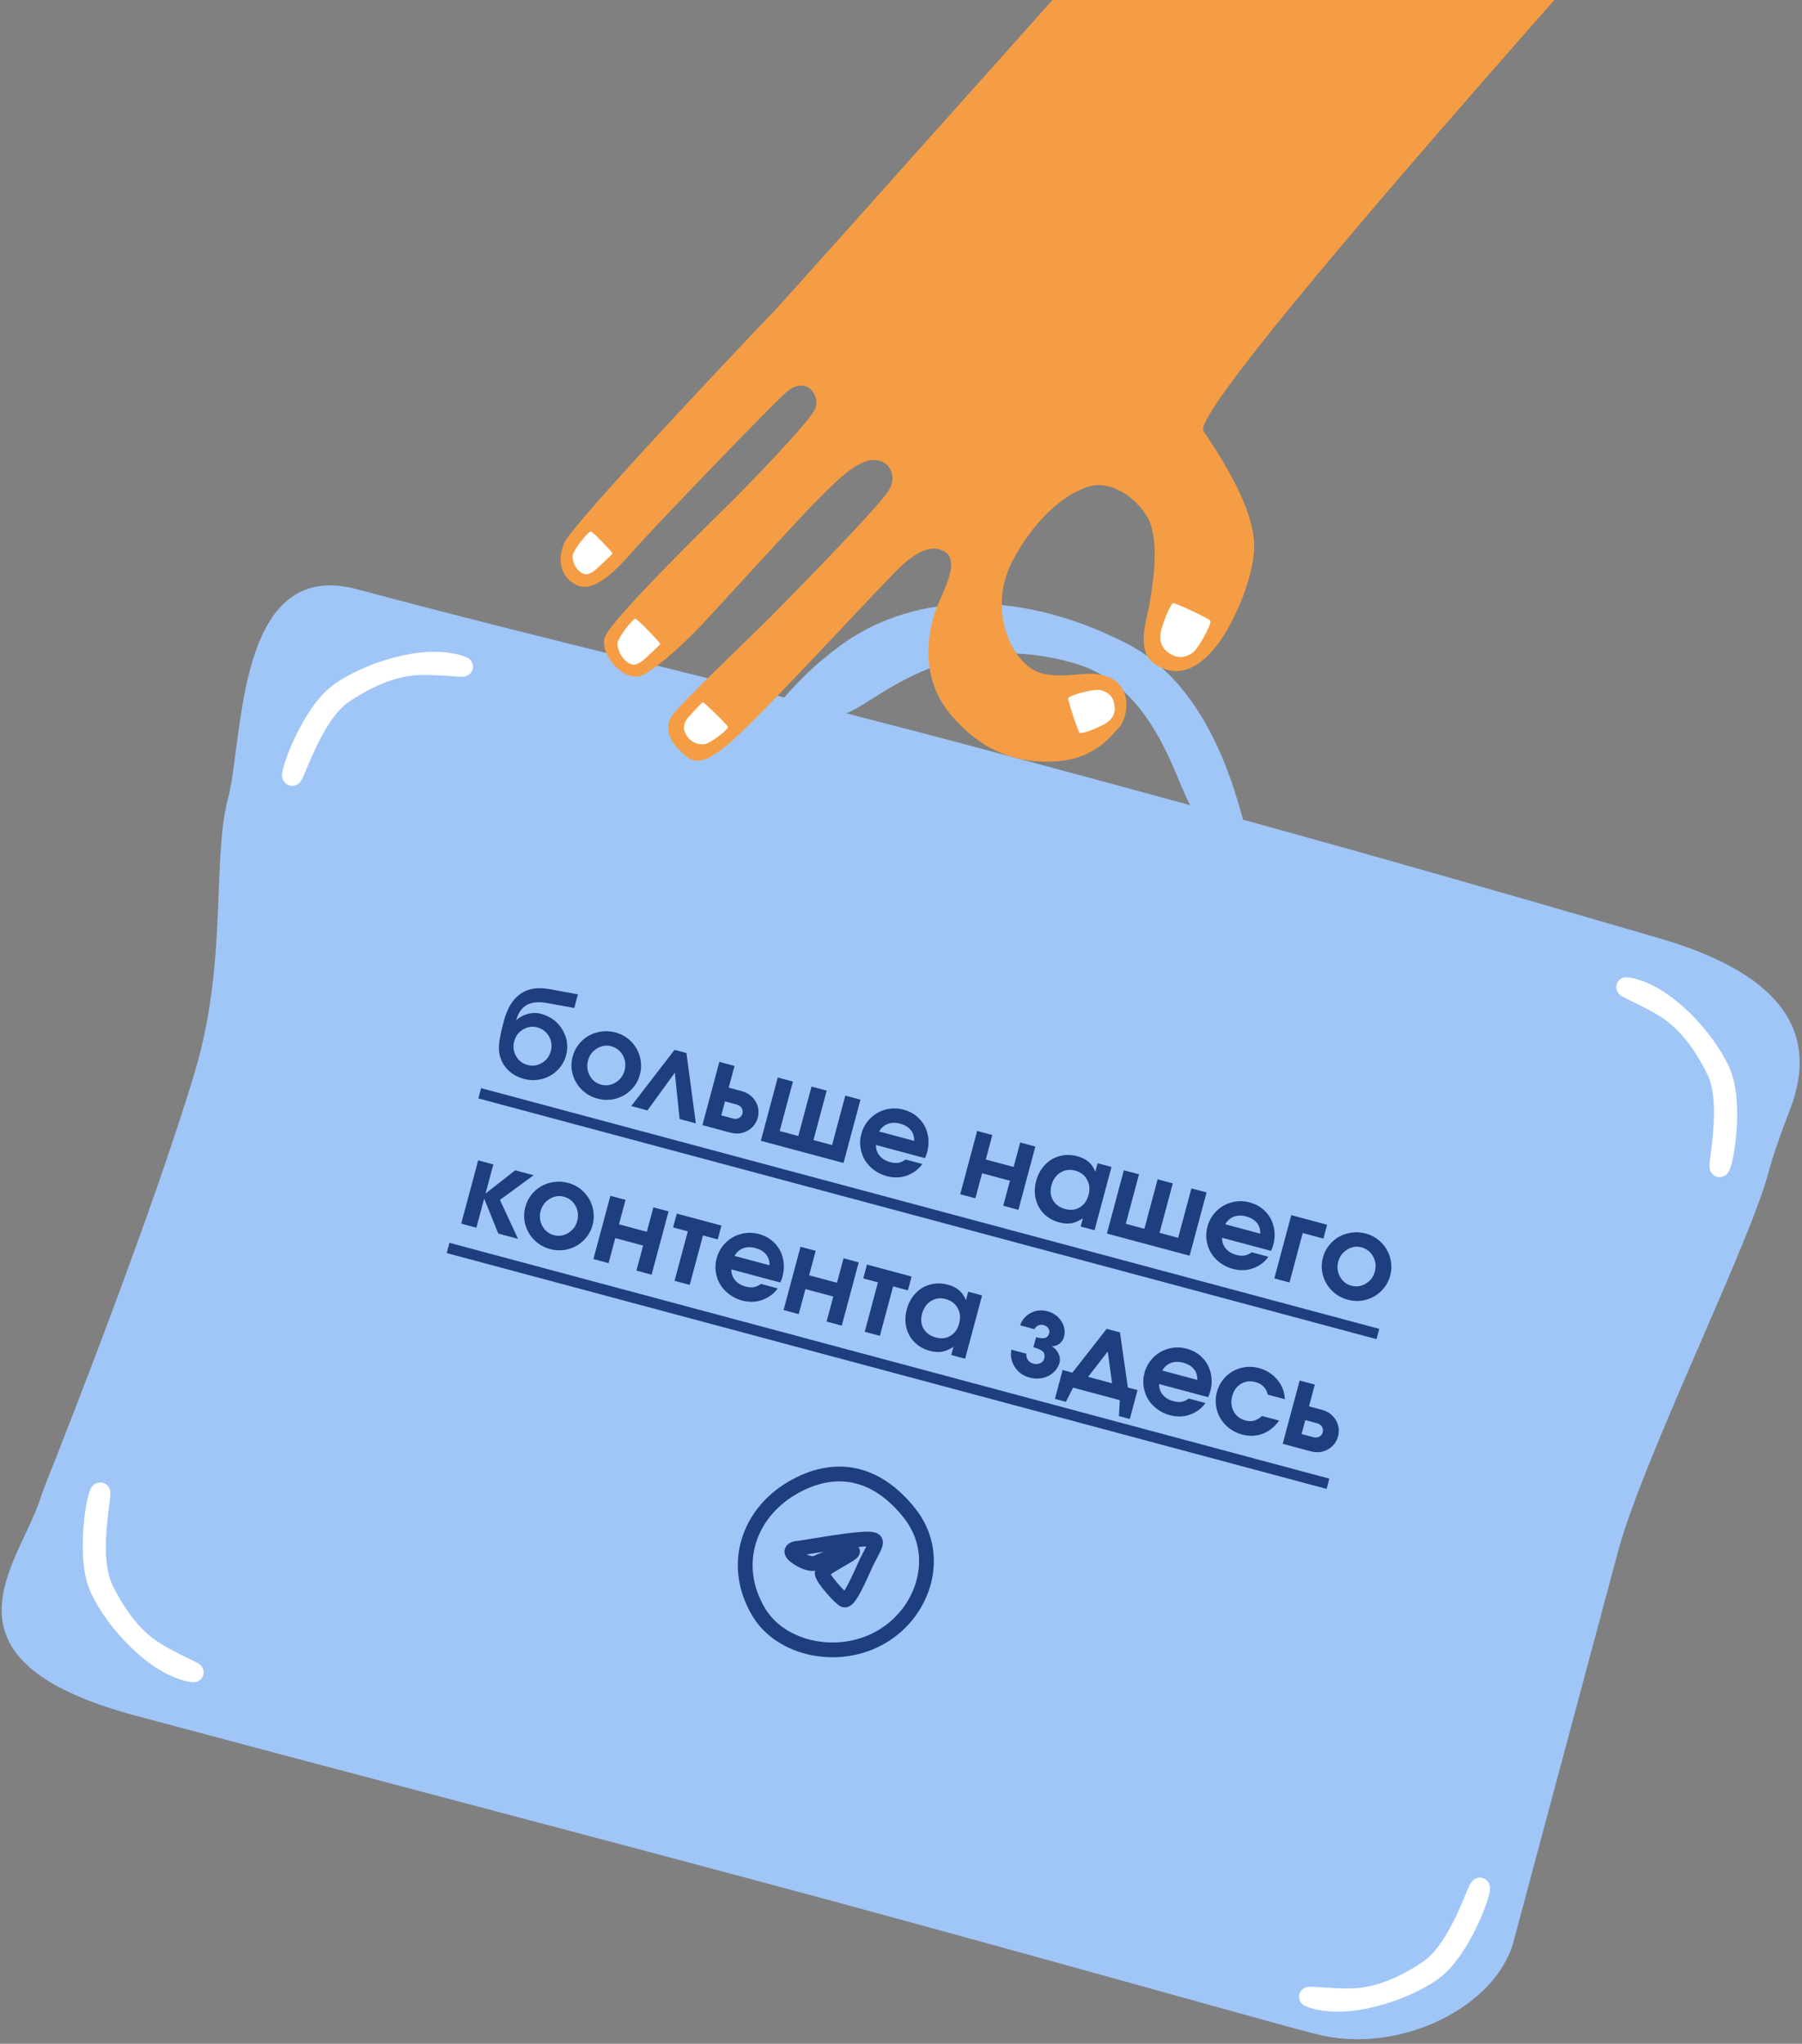 <svg width="366" height="415" viewBox="0 0 366 415" fill="none" xmlns="http://www.w3.org/2000/svg">
<rect x="0" y="0" width="366" height="415" fill="#808080" stroke="none"/>
<g clip-path="url(#clip0_2686_1422)">
<path fill-rule="evenodd" clip-rule="evenodd" d="M328.634 315.043L307.408 394.258C303.852 407.53 284.177 417.382 267.389 413.044C267.26 413.01 267.138 412.979 267.016 412.948C266.858 412.908 266.702 412.869 266.532 412.829C264.399 412.323 254.19 409.485 239.594 405.429C217.747 399.357 186.069 390.552 156.922 382.743C130.37 375.628 108.272 369.788 87.045 364.178C67.43 358.995 48.56 354.008 27.608 348.394C-7.734 338.924 -0.711 323.965 5.138 311.507C6.194 309.258 7.211 307.091 7.934 305.052C8.072 304.665 8.203 304.282 8.333 303.899C8.603 303.111 8.87 302.328 9.183 301.543C12.927 292.134 31.039 246.233 39.613 217.522C43.52 204.438 44.011 191.746 44.426 181.051C44.713 173.626 44.964 167.165 46.293 162.202C46.953 159.741 47.409 156.249 47.924 152.303C49.943 136.834 52.874 114.383 72.562 119.658C91.632 124.768 109.502 129.208 128.542 133.938C138.364 136.378 148.497 138.896 159.267 141.623C162.467 138.054 165.435 134.995 170.448 131.258C183.984 121.168 205.184 118.528 228.936 130.714C244.544 138.722 250.164 157.993 252.465 166.436C279.923 174.007 304.543 181.041 337.064 190.531C363.689 198.301 369.173 210.933 363.508 225.464C361.706 230.086 360.118 234.596 359.111 238.353C357.291 245.145 351.601 258.267 345.546 272.23C338.662 288.104 331.308 305.064 328.634 315.043ZM201.755 152.679C216.442 156.614 229.478 160.137 241.727 163.487C241.086 162.332 240.409 160.717 239.617 158.828C236.311 150.939 231.011 138.292 218.033 134.623C197.796 128.901 184.73 137.117 176.986 141.986C174.919 143.286 173.231 144.348 171.888 144.842C181.259 147.251 191.153 149.838 201.755 152.679Z" fill="#9FC6F7"/>
<path d="M330.487 200.433C329.165 200.227 334.437 202.277 338.394 204.792C341.583 206.82 345.217 210.451 348.594 217.317C351.97 224.182 348.627 237.331 349.298 237.024C349.97 236.716 352.358 223.992 349.356 217.436C346.353 210.88 337.999 201.608 330.487 200.433Z" stroke="white" stroke-width="4"/>
<path d="M93.897 135.272C95.144 135.754 89.553 134.894 84.87 135.094C81.093 135.255 76.13 136.583 69.774 140.84C63.417 145.098 59.738 158.157 59.31 157.555C58.882 156.952 63.176 144.739 69.054 140.562C74.932 136.386 86.803 132.533 93.897 135.272Z" stroke="white" stroke-width="4"/>
<path d="M39.148 339.596C40.47 339.803 35.198 337.752 31.241 335.237C28.052 333.21 24.418 329.578 21.041 322.713C17.665 315.847 21.008 302.698 20.337 303.006C19.665 303.313 17.277 316.038 20.279 322.593C23.282 329.149 31.636 338.422 39.148 339.596Z" stroke="white" stroke-width="4"/>
<path d="M266.026 405.556C264.778 405.074 270.369 405.934 275.053 405.734C278.829 405.573 283.792 404.245 290.149 399.988C296.506 395.73 300.185 382.672 300.613 383.274C301.04 383.876 296.747 396.089 290.869 400.266C284.991 404.442 273.119 408.295 266.026 405.556Z" stroke="white" stroke-width="4"/>
<path d="M165.817 317.335C164.664 317.868 162.766 316.868 161.961 316.302C159.826 314.916 161.253 314.431 161.975 314.404C162.697 314.378 171.247 312.764 175.371 312.538C179.496 312.312 177.637 313.496 175.521 318.254C173.406 323.012 172.222 325.078 171.503 324.885C170.783 324.692 167.061 320.542 166.997 319.473C166.933 318.405 173.201 315.67 173.162 315.029C173.124 314.388 167.257 316.67 165.817 317.335Z" stroke="#1D3E7F" stroke-width="3"/>
<path d="M154.061 327.278C148.387 317.658 152.124 307.322 160.799 302.205C165.195 299.613 169.482 298.79 173.458 299.6C177.44 300.411 181.304 302.9 184.77 307.293C191.353 315.637 187.798 327.206 179.11 332.33C170.396 337.469 158.579 334.938 154.061 327.278Z" stroke="#1D3E7F" stroke-width="3"/>
<path d="M109.123 208.616C108.127 208.349 107.168 208.489 106.245 209.034C105.323 209.579 104.722 210.373 104.443 211.414C104.156 212.486 104.275 213.488 104.802 214.422C105.328 215.356 106.104 215.96 107.13 216.235C108.164 216.512 109.142 216.382 110.062 215.844C110.985 215.298 111.589 214.494 111.874 213.43C112.159 212.366 112.033 211.369 111.498 210.441C110.971 209.508 110.18 208.899 109.123 208.616ZM109.954 205.879C110.686 206.075 111.366 206.374 111.994 206.777C112.63 207.182 113.172 207.663 113.621 208.22C114.073 208.77 114.433 209.372 114.702 210.026C114.982 210.675 115.144 211.366 115.191 212.098C115.247 212.825 115.179 213.547 114.987 214.264C114.663 215.471 114.059 216.502 113.175 217.357C112.298 218.214 111.257 218.796 110.05 219.104C108.851 219.414 107.632 219.403 106.395 219.071C105.225 218.758 104.211 218.211 103.352 217.431C102.503 216.645 101.908 215.681 101.568 214.538C101.428 214.064 101.348 213.545 101.329 212.982C101.318 212.421 101.366 211.803 101.474 211.128C101.592 210.448 101.707 209.852 101.82 209.34C101.942 208.823 102.113 208.157 102.331 207.342C103.029 204.739 104.149 202.896 105.693 201.813C107.239 200.723 109.233 200.404 111.676 200.856L117.375 201.91L116.635 204.672L111.046 203.66C109.355 203.36 107.999 203.499 106.98 204.075C105.97 204.645 105.261 205.66 104.853 207.12L104.893 207.155C105.352 206.647 106.059 206.242 107.014 205.94C107.97 205.63 108.95 205.61 109.954 205.879ZM125.008 209.645C126.23 209.973 127.281 210.578 128.161 211.461C129.04 212.343 129.643 213.386 129.967 214.59C130.294 215.785 130.295 216.99 129.969 218.205C129.645 219.413 129.04 220.452 128.151 221.322C127.273 222.186 126.228 222.78 125.017 223.102C123.809 223.417 122.589 223.41 121.359 223.081C120.122 222.749 119.054 222.144 118.158 221.264C117.27 220.38 116.659 219.342 116.323 218.152C115.988 216.954 115.983 215.752 116.306 214.544C116.553 213.624 116.965 212.796 117.542 212.061C118.129 211.32 118.808 210.734 119.579 210.302C120.359 209.864 121.223 209.582 122.171 209.455C123.119 209.329 124.064 209.392 125.008 209.645ZM124.125 212.442C123.129 212.175 122.165 212.329 121.235 212.905C120.314 213.475 119.71 214.292 119.425 215.356C119.138 216.428 119.255 217.441 119.775 218.398C120.295 219.354 121.065 219.969 122.083 220.242C123.11 220.517 124.09 220.375 125.024 219.816C125.96 219.25 126.571 218.435 126.856 217.371C127.151 216.27 127.034 215.243 126.504 214.293C125.975 213.342 125.181 212.725 124.125 212.442ZM141.329 228.104C141.329 228.104 140.231 227.81 138.035 227.221C138.035 227.221 137.711 224.085 137.062 217.813C137.062 217.813 135.21 220.366 131.504 225.471C131.504 225.471 130.406 225.177 128.21 224.589C128.21 224.589 131.142 220.784 137.007 213.176C137.007 213.176 137.81 213.391 139.418 213.822C139.418 213.822 140.055 218.583 141.329 228.104ZM147.254 223.65C147.254 223.65 147.002 224.593 146.496 226.48C146.496 226.48 147.285 226.691 148.862 227.114C149.322 227.237 149.731 227.205 150.089 227.018C150.446 226.83 150.681 226.529 150.792 226.114C150.903 225.699 150.851 225.321 150.635 224.98C150.419 224.639 150.08 224.407 149.62 224.284L147.254 223.65ZM150.573 221.542C151.879 221.892 152.836 222.59 153.446 223.635C154.065 224.674 154.218 225.779 153.905 226.948C153.591 228.118 152.905 229.002 151.847 229.6C150.797 230.2 149.619 230.325 148.313 229.975L142.665 228.462C142.665 228.462 143.813 224.179 146.108 215.614C146.108 215.614 147.134 215.889 149.186 216.439C149.186 216.439 148.792 217.911 148.004 220.854C148.004 220.854 148.86 221.083 150.573 221.542ZM171.326 236.142C171.326 236.142 165.726 234.641 154.528 231.641C154.528 231.641 155.675 227.358 157.97 218.793C157.97 218.793 158.997 219.068 161.049 219.618C161.049 219.618 160.152 222.965 158.359 229.658C158.359 229.658 159.619 229.996 162.14 230.671C162.14 230.671 163.036 227.325 164.83 220.631C164.83 220.631 165.856 220.906 167.909 221.456C167.909 221.456 167.012 224.803 165.218 231.496C165.218 231.496 166.479 231.834 168.999 232.509C168.999 232.509 169.896 229.163 171.689 222.469C171.689 222.469 172.716 222.744 174.768 223.294C174.768 223.294 173.621 227.577 171.326 236.142ZM187.869 235.163C187.869 235.163 184.553 234.275 177.919 232.497C177.9 233.325 178.146 234.05 178.659 234.673C179.171 235.296 179.884 235.729 180.797 235.974C181.431 236.144 181.985 236.191 182.458 236.116C182.933 236.033 183.433 235.811 183.959 235.45L187.321 236.351C186.984 236.883 186.484 237.389 185.823 237.866C184.08 239.058 182.175 239.376 180.107 238.822C179.141 238.563 178.275 238.145 177.507 237.567C176.74 236.99 176.126 236.324 175.665 235.569C175.213 234.809 174.917 233.97 174.775 233.05C174.635 232.123 174.688 231.199 174.935 230.278C175.267 229.041 175.869 227.985 176.742 227.111C177.625 226.231 178.663 225.632 179.857 225.313C181.06 224.988 182.28 224.991 183.518 225.323C184.778 225.661 185.834 226.263 186.685 227.13C187.539 227.99 188.107 229.024 188.39 230.232C188.682 231.434 188.653 232.692 188.301 234.005C188.188 234.428 188.044 234.814 187.869 235.163ZM178.557 229.756L185.677 231.664C185.701 230.789 185.466 230.051 184.972 229.449C184.478 228.848 183.756 228.42 182.805 228.165C181.884 227.918 181.06 227.932 180.331 228.206C179.612 228.474 179.021 228.991 178.557 229.756ZM206.846 245.659C206.846 245.659 205.82 245.384 203.767 244.834C203.767 244.834 204.221 243.14 205.129 239.752C205.129 239.752 203.243 239.246 199.469 238.235C199.469 238.235 199.016 239.929 198.108 243.318C198.108 243.318 197.081 243.043 195.029 242.493C195.029 242.493 196.176 238.21 198.471 229.645C198.471 229.645 199.498 229.92 201.55 230.47C201.55 230.47 201.106 232.127 200.219 235.439C200.219 235.439 202.105 235.945 205.878 236.956C205.878 236.956 206.322 235.299 207.21 231.987C207.21 231.987 208.236 232.262 210.289 232.812C210.289 232.812 209.141 237.094 206.846 245.659ZM225.751 236.955C225.751 236.955 224.604 241.237 222.309 249.802C222.309 249.802 221.369 249.551 219.49 249.047C219.49 249.047 219.639 248.492 219.936 247.383C219.129 247.919 218.352 248.253 217.605 248.384C216.868 248.51 216.046 248.452 215.141 248.209C213.903 247.878 212.866 247.296 212.029 246.466C211.202 245.629 210.645 244.627 210.36 243.458C210.082 242.292 210.114 241.071 210.456 239.796C210.801 238.506 211.391 237.422 212.224 236.545C213.06 235.661 214.053 235.062 215.205 234.748C216.357 234.434 217.559 234.444 218.812 234.78C219.74 235.029 220.497 235.405 221.081 235.91C221.668 236.407 222.131 237.077 222.472 237.92L222.933 236.2L225.751 236.955ZM218.325 237.683C217.254 237.396 216.266 237.535 215.362 238.102C214.465 238.67 213.862 239.536 213.55 240.698C213.249 241.822 213.355 242.829 213.869 243.719C214.392 244.604 215.216 245.196 216.34 245.498C217.457 245.797 218.45 245.683 219.32 245.156C220.196 244.63 220.788 243.794 221.096 242.647C221.407 241.485 221.302 240.442 220.782 239.518C220.269 238.596 219.45 237.984 218.325 237.683ZM241.62 254.977C241.62 254.977 236.02 253.476 224.822 250.476C224.822 250.476 225.969 246.193 228.264 237.628C228.264 237.628 229.29 237.903 231.343 238.453C231.343 238.453 230.446 241.8 228.653 248.493C228.653 248.493 229.913 248.831 232.433 249.506C232.433 249.506 233.33 246.16 235.124 239.466C235.124 239.466 236.15 239.741 238.202 240.291C238.202 240.291 237.306 243.638 235.512 250.331C235.512 250.331 236.772 250.669 239.293 251.345C239.293 251.345 240.19 247.998 241.983 241.304C241.983 241.304 243.009 241.579 245.062 242.129C245.062 242.129 243.915 246.412 241.62 254.977ZM258.163 253.999C258.163 253.999 254.846 253.11 248.213 251.333C248.194 252.16 248.44 252.886 248.953 253.508C249.465 254.131 250.178 254.564 251.091 254.809C251.725 254.979 252.279 255.026 252.752 254.951C253.227 254.868 253.727 254.646 254.252 254.285L257.614 255.186C257.277 255.719 256.778 256.224 256.116 256.702C254.374 257.893 252.468 258.211 250.401 257.657C249.435 257.398 248.568 256.98 247.801 256.403C247.034 255.825 246.42 255.159 245.959 254.404C245.507 253.644 245.21 252.805 245.069 251.885C244.929 250.958 244.982 250.034 245.229 249.113C245.56 247.876 246.163 246.82 247.036 245.946C247.919 245.066 248.957 244.467 250.151 244.148C251.354 243.823 252.574 243.827 253.812 244.158C255.072 244.496 256.128 245.098 256.979 245.965C257.833 246.825 258.401 247.859 258.684 249.067C258.976 250.269 258.946 251.527 258.595 252.84C258.481 253.263 258.338 253.649 258.163 253.999ZM248.851 248.592L255.971 250.499C255.995 249.624 255.76 248.886 255.266 248.285C254.772 247.683 254.049 247.255 253.099 247C252.178 246.753 251.353 246.767 250.625 247.041C249.906 247.309 249.314 247.826 248.851 248.592ZM269.546 248.69C269.546 248.69 269.295 249.625 268.794 251.497C268.794 251.497 267.394 251.122 264.594 250.372C264.594 250.372 263.698 253.718 261.904 260.412C261.904 260.412 260.878 260.137 258.825 259.587C258.825 259.587 259.973 255.304 262.268 246.739C262.268 246.739 264.694 247.389 269.546 248.69ZM277.39 250.476C278.613 250.804 279.664 251.409 280.543 252.291C281.423 253.174 282.025 254.217 282.35 255.42C282.676 256.616 282.677 257.821 282.351 259.036C282.028 260.244 281.422 261.282 280.534 262.152C279.655 263.017 278.61 263.61 277.4 263.933C276.191 264.248 274.972 264.241 273.742 263.911C272.504 263.58 271.437 262.974 270.54 262.095C269.653 261.21 269.041 260.173 268.705 258.983C268.371 257.785 268.365 256.583 268.689 255.375C268.935 254.455 269.347 253.627 269.924 252.892C270.511 252.151 271.19 251.565 271.961 251.132C272.742 250.694 273.606 250.412 274.553 250.286C275.501 250.16 276.447 250.223 277.39 250.476ZM276.507 253.272C275.511 253.006 274.548 253.16 273.617 253.736C272.696 254.306 272.093 255.123 271.808 256.187C271.521 257.258 271.637 258.272 272.157 259.228C272.678 260.185 273.447 260.799 274.466 261.072C275.492 261.347 276.472 261.206 277.407 260.647C278.343 260.081 278.953 259.266 279.239 258.202C279.534 257.1 279.416 256.074 278.887 255.123C278.357 254.172 277.564 253.556 276.507 253.272ZM93.678 248.465C93.678 248.465 94.826 244.182 97.121 235.617C97.121 235.617 98.147 235.892 100.199 236.442C100.199 236.442 99.671 238.416 98.613 242.362C98.613 242.362 100.625 240.786 104.648 237.634C104.648 237.634 105.893 237.968 108.383 238.635C108.383 238.635 106.104 240.305 101.545 243.645C101.545 243.645 102.768 246.282 105.213 251.555C105.213 251.555 103.877 251.198 101.206 250.482C101.206 250.482 100.25 248.115 98.34 243.381C98.34 243.381 97.812 245.351 96.757 249.29C96.757 249.29 95.731 249.015 93.678 248.465ZM115.39 240.197C116.612 240.525 117.663 241.13 118.543 242.012C119.423 242.895 120.025 243.938 120.349 245.141C120.676 246.337 120.677 247.542 120.351 248.757C120.028 249.965 119.422 251.003 118.533 251.873C117.655 252.738 116.61 253.331 115.399 253.654C114.191 253.969 112.971 253.962 111.741 253.632C110.504 253.301 109.436 252.695 108.54 251.816C107.653 250.931 107.041 249.894 106.705 248.704C106.37 247.506 106.365 246.304 106.689 245.096C106.935 244.176 107.347 243.348 107.924 242.613C108.511 241.872 109.19 241.286 109.961 240.853C110.741 240.415 111.605 240.133 112.553 240.007C113.501 239.881 114.446 239.944 115.39 240.197ZM114.507 242.993C113.511 242.727 112.547 242.881 111.617 243.457C110.696 244.027 110.093 244.844 109.807 245.908C109.52 246.979 109.637 247.993 110.157 248.949C110.677 249.906 111.447 250.52 112.466 250.793C113.492 251.068 114.472 250.927 115.406 250.368C116.343 249.802 116.953 248.987 117.238 247.923C117.533 246.821 117.416 245.795 116.886 244.844C116.357 243.893 115.563 243.277 114.507 242.993ZM132.345 258.826C132.345 258.826 131.319 258.551 129.266 258.001C129.266 258.001 129.72 256.306 130.628 252.918C130.628 252.918 128.742 252.413 124.969 251.402C124.969 251.402 124.515 253.096 123.607 256.484C123.607 256.484 122.58 256.209 120.528 255.659C120.528 255.659 121.675 251.377 123.97 242.812C123.97 242.812 124.997 243.087 127.049 243.637C127.049 243.637 126.605 245.293 125.718 248.606C125.718 248.606 127.604 249.111 131.377 250.122C131.377 250.122 131.821 248.466 132.709 245.153C132.709 245.153 133.735 245.428 135.788 245.978C135.788 245.978 134.64 250.261 132.345 258.826ZM145.778 251.664C145.778 251.664 144.778 251.396 142.778 250.86C142.778 250.86 141.881 254.207 140.088 260.9C140.088 260.9 139.061 260.625 137.009 260.075C137.009 260.075 137.906 256.728 139.699 250.035C139.699 250.035 138.703 249.768 136.711 249.234C136.711 249.234 136.962 248.298 137.463 246.427C137.463 246.427 140.485 247.237 146.53 248.856C146.53 248.856 146.279 249.792 145.778 251.664ZM158.488 260.419C158.488 260.419 155.171 259.531 148.538 257.753C148.518 258.581 148.765 259.306 149.277 259.929C149.79 260.552 150.503 260.985 151.416 261.23C152.05 261.4 152.603 261.447 153.076 261.372C153.551 261.289 154.052 261.067 154.577 260.706L157.939 261.607C157.602 262.14 157.103 262.645 156.441 263.122C154.698 264.314 152.793 264.632 150.725 264.078C149.759 263.819 148.893 263.401 148.126 262.823C147.358 262.246 146.744 261.58 146.283 260.825C145.832 260.065 145.535 259.226 145.393 258.306C145.253 257.379 145.307 256.455 145.553 255.534C145.885 254.297 146.487 253.241 147.361 252.367C148.243 251.487 149.282 250.888 150.475 250.569C151.678 250.244 152.899 250.247 154.136 250.579C155.396 250.917 156.452 251.519 157.304 252.386C158.157 253.246 158.725 254.28 159.008 255.488C159.301 256.69 159.271 257.948 158.919 259.261C158.806 259.684 158.662 260.07 158.488 260.419ZM149.175 255.012L156.295 256.92C156.319 256.045 156.084 255.307 155.59 254.705C155.096 254.104 154.374 253.676 153.423 253.421C152.503 253.174 151.678 253.188 150.949 253.462C150.231 253.73 149.639 254.247 149.175 255.012ZM170.967 269.174C170.967 269.174 169.941 268.899 167.888 268.349C167.888 268.349 168.342 266.655 169.25 263.267C169.25 263.267 167.364 262.761 163.59 261.75C163.59 261.75 163.137 263.445 162.229 266.833C162.229 266.833 161.202 266.558 159.15 266.008C159.15 266.008 160.297 261.725 162.592 253.16C162.592 253.16 163.619 253.435 165.671 253.985C165.671 253.985 165.227 255.642 164.34 258.954C164.34 258.954 166.226 259.46 169.999 260.471C169.999 260.471 170.443 258.815 171.331 255.502C171.331 255.502 172.357 255.777 174.41 256.327C174.41 256.327 173.262 260.609 170.967 269.174ZM184.4 262.012C184.4 262.012 183.4 261.744 181.4 261.209C181.4 261.209 180.503 264.555 178.71 271.249C178.71 271.249 177.683 270.974 175.631 270.424C175.631 270.424 176.528 267.077 178.321 260.384C178.321 260.384 177.325 260.117 175.333 259.583C175.333 259.583 175.584 258.647 176.085 256.776C176.085 256.776 179.107 257.585 185.152 259.205C185.152 259.205 184.901 260.141 184.4 262.012ZM199.471 263.042C199.471 263.042 198.323 267.324 196.028 275.889C196.028 275.889 195.089 275.638 193.21 275.134C193.21 275.134 193.359 274.58 193.656 273.47C192.849 274.006 192.072 274.34 191.325 274.471C190.588 274.597 189.766 274.539 188.861 274.296C187.623 273.965 186.586 273.384 185.749 272.553C184.922 271.716 184.365 270.714 184.08 269.546C183.802 268.379 183.834 267.158 184.175 265.883C184.521 264.593 185.111 263.509 185.944 262.632C186.78 261.748 187.773 261.149 188.925 260.835C190.077 260.521 191.279 260.531 192.532 260.867C193.46 261.116 194.216 261.492 194.801 261.997C195.388 262.494 195.851 263.164 196.191 264.007L196.652 262.287L199.471 263.042ZM192.045 263.77C190.974 263.483 189.986 263.622 189.082 264.189C188.185 264.758 187.581 265.623 187.27 266.785C186.969 267.909 187.075 268.917 187.589 269.806C188.112 270.691 188.936 271.284 190.06 271.585C191.177 271.884 192.17 271.77 193.039 271.243C193.916 270.717 194.508 269.881 194.816 268.734C195.127 267.572 195.022 266.529 194.502 265.605C193.988 264.683 193.17 264.071 192.045 263.77ZM209.888 273.561L210.434 271.524C211.227 271.736 211.832 271.785 212.251 271.671C212.68 271.551 212.965 271.227 213.106 270.699C213.197 270.359 213.135 270.031 212.921 269.715C212.708 269.391 212.402 269.176 212.002 269.069C211.58 268.955 211.197 268.978 210.855 269.138C210.514 269.297 210.26 269.548 210.095 269.892L207.197 269.116C207.59 267.983 208.308 267.145 209.352 266.599C210.398 266.047 211.532 265.934 212.754 266.261C213.984 266.591 214.923 267.267 215.571 268.29C216.221 269.305 216.396 270.375 216.094 271.5C215.953 272.028 215.652 272.473 215.191 272.835C214.737 273.199 214.222 273.372 213.644 273.355L213.638 273.377C214.235 273.715 214.683 274.203 214.981 274.841C215.289 275.473 215.363 276.088 215.203 276.684C214.99 277.476 214.575 278.15 213.958 278.704C213.342 279.251 212.605 279.619 211.745 279.809C210.895 279.994 210.028 279.968 209.145 279.732C207.817 279.376 206.802 278.651 206.1 277.557C205.408 276.458 205.182 275.293 205.423 274.063L208.479 274.882C208.405 275.34 208.499 275.757 208.762 276.135C209.025 276.513 209.405 276.768 209.903 276.902C210.401 277.035 210.863 277.001 211.289 276.8C211.715 276.599 211.986 276.283 212.101 275.853C212.174 275.581 212.19 275.339 212.15 275.126C212.12 274.908 212.048 274.722 211.935 274.571C211.822 274.419 211.653 274.281 211.428 274.156C211.212 274.025 210.985 273.92 210.748 273.84C210.52 273.755 210.234 273.662 209.888 273.561ZM229.474 288.127C229.474 288.127 228.738 287.93 227.266 287.535C227.266 287.535 227.324 286.459 227.44 284.306C227.44 284.306 224.278 283.459 217.954 281.764C217.954 281.764 217.466 282.726 216.49 284.648C216.49 284.648 215.747 284.449 214.26 284.05C214.26 284.05 214.784 282.096 215.831 278.187C215.831 278.187 216.492 278.364 217.812 278.718C217.812 278.718 220.135 275.753 224.781 269.824C224.781 269.824 225.679 270.064 227.475 270.546C227.475 270.546 228.009 274.276 229.075 281.735C229.075 281.735 229.732 281.911 231.045 282.263C231.045 282.263 230.521 284.218 229.474 288.127ZM225.872 280.877C225.872 280.877 225.578 278.728 224.991 274.429C224.991 274.429 223.662 276.144 221.004 279.573C221.004 279.573 222.627 280.008 225.872 280.877ZM245.376 283.701C245.376 283.701 242.059 282.812 235.426 281.035C235.406 281.863 235.653 282.588 236.165 283.211C236.678 283.833 237.391 284.267 238.304 284.512C238.938 284.681 239.491 284.729 239.964 284.653C240.44 284.57 240.94 284.348 241.465 283.988L244.827 284.889C244.49 285.421 243.991 285.926 243.329 286.404C241.586 287.595 239.681 287.914 237.613 287.36C236.648 287.101 235.781 286.683 235.014 286.105C234.246 285.527 233.632 284.861 233.171 284.107C232.72 283.347 232.423 282.507 232.281 281.588C232.141 280.66 232.195 279.737 232.441 278.816C232.773 277.578 233.375 276.522 234.249 275.648C235.131 274.769 236.17 274.169 237.363 273.85C238.566 273.526 239.787 273.529 241.024 273.861C242.285 274.198 243.34 274.801 244.192 275.668C245.045 276.527 245.613 277.561 245.896 278.769C246.189 279.972 246.159 281.23 245.807 282.543C245.694 282.965 245.55 283.352 245.376 283.701ZM236.063 278.294L243.183 280.202C243.207 279.327 242.972 278.588 242.479 277.987C241.985 277.386 241.262 276.957 240.311 276.703C239.391 276.456 238.566 276.47 237.838 276.743C237.119 277.012 236.527 277.529 236.063 278.294ZM256.327 287.521C256.327 287.521 257.485 287.831 259.802 288.452C258.88 289.75 257.758 290.646 256.436 291.141C255.124 291.631 253.717 291.675 252.216 291.272C251.28 291.022 250.433 290.605 249.675 290.021C248.925 289.44 248.324 288.77 247.873 288.01C247.421 287.25 247.126 286.406 246.986 285.479C246.846 284.552 246.9 283.628 247.146 282.707C247.478 281.47 248.079 280.418 248.95 279.551C249.824 278.677 250.856 278.084 252.048 277.773C253.249 277.456 254.472 277.464 255.717 277.797C256.638 278.044 257.468 278.445 258.21 278.999C258.96 279.548 259.567 280.212 260.029 280.991C260.33 281.5 260.545 281.979 260.676 282.426C260.817 282.868 260.912 283.432 260.963 284.117L257.488 283.186C257.198 281.854 256.355 281.001 254.959 280.627C253.887 280.34 252.911 280.467 252.03 281.007C251.159 281.542 250.571 282.379 250.265 283.519C249.964 284.643 250.068 285.674 250.577 286.611C251.096 287.543 251.887 288.151 252.951 288.436C253.585 288.606 254.169 288.617 254.702 288.469C255.242 288.322 255.784 288.006 256.327 287.521ZM265.116 288.36C265.116 288.36 264.863 289.303 264.358 291.189C264.358 291.189 265.146 291.401 266.724 291.823C267.184 291.947 267.593 291.915 267.95 291.727C268.308 291.54 268.542 291.239 268.653 290.824C268.765 290.409 268.712 290.031 268.496 289.69C268.28 289.349 267.942 289.117 267.482 288.993L265.116 288.36ZM268.435 286.252C269.74 286.602 270.698 287.299 271.307 288.344C271.927 289.384 272.08 290.488 271.766 291.658C271.453 292.828 270.767 293.712 269.709 294.31C268.659 294.91 267.481 295.035 266.175 294.685L260.527 293.172C260.527 293.172 261.674 288.889 263.969 280.324C263.969 280.324 264.995 280.599 267.048 281.149C267.048 281.149 266.654 282.621 265.865 285.564C265.865 285.564 266.722 285.793 268.435 286.252Z" fill="#1D3E7F"/>
<path d="M97.713 220.955L280.137 269.835L279.579 271.918L97.155 223.037L97.713 220.955ZM91.287 252.362L269.999 300.247L269.441 302.33L90.729 254.444L91.287 252.362Z" fill="#1D3E7F"/>
<path d="M192.915 144.878C186.581 137.212 188.549 127.624 190.355 123.152C192.16 118.68 195.394 113.025 190.978 111.609C186.561 110.192 181.56 116.524 179.143 118.941C176.727 121.357 163 136.139 154.667 144.639C146.334 153.139 142.477 155.94 139.644 153.773C136.811 151.606 134.279 148.408 136.651 145.113C138.422 142.654 152.901 128.864 156.234 125.531C159.567 122.197 178.652 102.768 180.566 99.516C182.261 96.635 180.696 93.412 177.546 93.412C173.801 93.412 169.633 97.938 165.303 102.267C162.22 105.351 145.054 124.184 142.554 126.85C140.054 129.517 133.971 135.433 130.471 137.1C126.971 138.767 121.735 133.03 122.818 129.447C123.901 125.864 146.734 103.698 149.234 101.198C151.734 98.698 164.484 85.615 165.567 83.031C166.65 80.448 164.014 76.404 160.144 79.275C157.916 80.927 132.478 107.441 128.978 111.441C125.478 115.441 120.978 120.274 117.478 118.941C113.978 117.607 112.958 113.825 114.675 110.118C116.581 106.004 152.387 68.185 157.387 63.018C162.387 57.852 513.248 -336.145 524.082 -345.479C533.285 -353.408 540.133 -345.76 544.966 -340.927C549.799 -336.094 574.799 -293.761 576.299 -288.261C577.511 -283.819 569.633 -278.261 563.466 -272.095C557.299 -265.928 238.27 78.57 244.437 87.57C250.603 96.57 254.183 103.974 254.687 109.652C255.27 116.236 250.603 126.569 247.27 130.902C243.937 135.235 239.585 138.159 234.52 134.819C230.604 132.235 232.937 125.735 233.437 122.902C234.719 115.639 235.02 109.819 233.52 105.986C232.154 102.493 226.354 96.986 220.771 98.903C215.188 100.819 209.361 106.646 205.528 114.146C201.939 121.167 203.521 128.652 206.604 132.902C209.688 137.152 212.771 137.569 219.437 136.902C230.891 135.757 229.521 145.485 227.187 147.818C225.926 149.079 222.606 154.02 214.771 154.568C209.395 154.944 200.831 154.461 192.915 144.878Z" fill="#F59D44"/>
<path d="M117.951 116.2C116.633 115.289 116.148 113.437 116.333 112.657C116.623 111.438 119.52 107.906 119.967 107.914C120.413 107.921 124.354 112.125 124.38 112.327C124.406 112.529 123.512 113.288 121.551 115.156C119.589 117.025 118.726 116.736 117.951 116.2Z" fill="white"/>
<path d="M127.405 134.446C125.925 133.379 125.283 131.352 125.432 130.523C125.666 129.229 128.56 125.61 129.041 125.647C129.523 125.684 134.04 130.468 134.081 130.687C134.123 130.907 133.208 131.666 131.215 133.554C129.222 135.441 128.274 135.074 127.405 134.446Z" fill="white"/>
<path d="M139.635 149.602C140.71 151.074 142.306 151.244 143.117 151.111C144.386 150.904 147.891 148.123 147.847 147.649C147.802 147.175 143.023 142.653 142.807 142.609C142.59 142.564 141.86 143.45 140.04 145.376C138.22 147.302 139.003 148.737 139.635 149.602Z" fill="white"/>
<path d="M226.219 142.543C225.76 140.76 224.086 140.168 223.128 140.089C221.629 139.967 217.172 141.236 216.988 141.731C216.804 142.226 219.073 148.735 219.289 148.838C219.505 148.94 221.05 148.693 224 147.208C226.951 145.724 226.489 143.591 226.219 142.543Z" fill="white"/>
<path d="M238.048 132.972C239.857 133.977 241.635 133.071 242.44 132.35C243.698 131.224 246.112 126.609 245.851 126.076C245.59 125.544 238.529 122.357 238.279 122.454C238.028 122.551 237.034 124.001 235.962 127.555C234.89 131.108 236.985 132.381 238.048 132.972Z" fill="white"/>
</g>
<defs>
<clipPath id="clip0_2686_1422">
<rect width="366" height="415" fill="white"/>
</clipPath>
</defs>
</svg>
